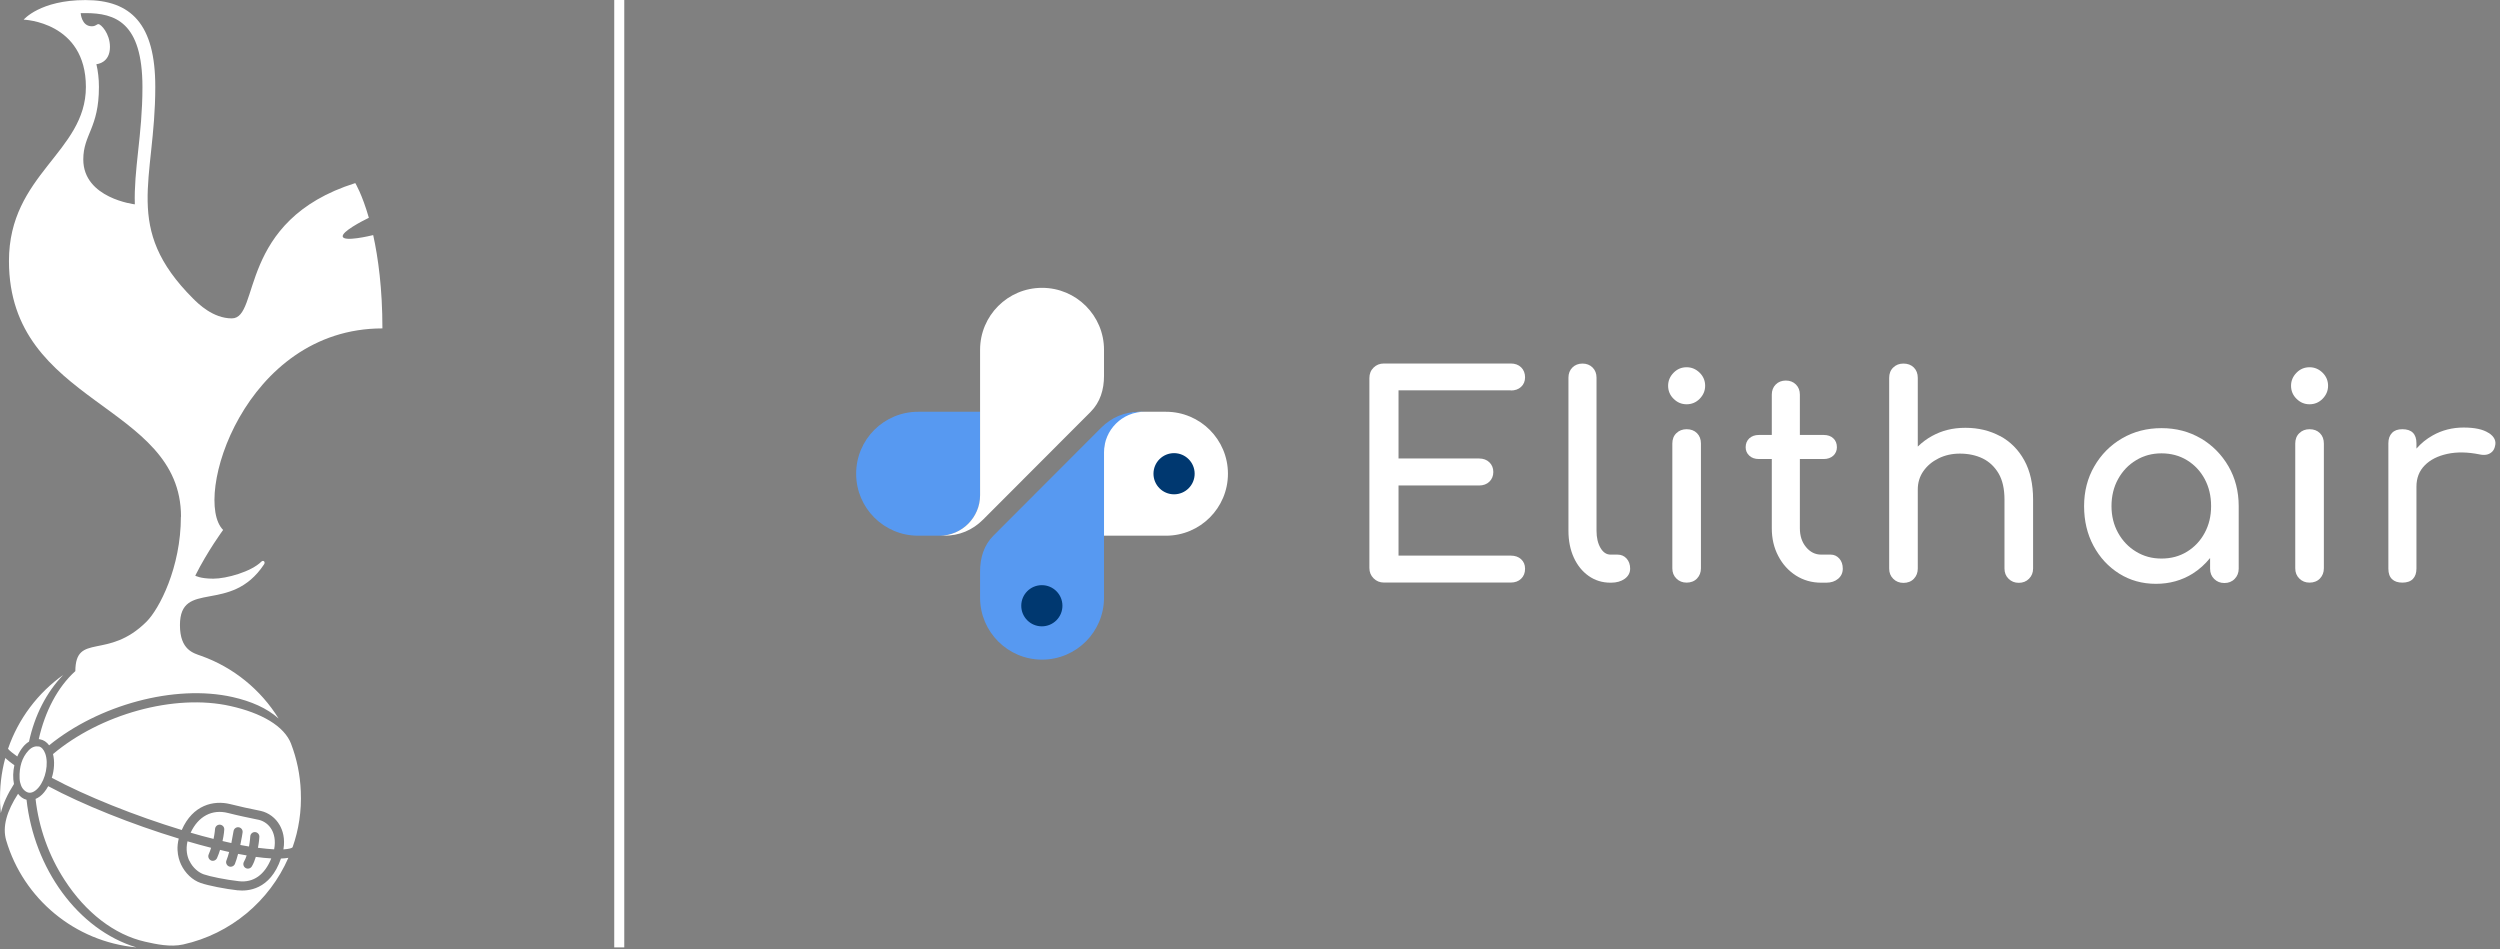 <?xml version="1.0" encoding="UTF-8" standalone="no"?>
<!DOCTYPE svg PUBLIC "-//W3C//DTD SVG 1.1//EN" "http://www.w3.org/Graphics/SVG/1.1/DTD/svg11.dtd">
<svg width="100%" height="100%" viewBox="0 0 374 142" version="1.1" xmlns="http://www.w3.org/2000/svg" xmlns:xlink="http://www.w3.org/1999/xlink" xml:space="preserve" xmlns:serif="http://www.serif.com/" style="fill-rule:evenodd;clip-rule:evenodd;stroke-linejoin:round;stroke-miterlimit:2;">
    <rect x="0" y="0" width="374" height="142" fill="#808080" stroke="none"/>
    <g id="CLUB_x5F_LOGO_x5F_NAVY_x5F_RGB_x5F_SPURS">
        <path d="M27.06,77.3C27.06,84.92 23.81,91.11 21.93,92.99C16.12,98.8 11.31,94.57 11.27,100.4C8.62,102.79 6.73,106.43 5.8,110.57C5.86,110.57 5.91,110.59 5.98,110.6C6.53,110.7 6.99,111.01 7.35,111.5C14.73,105.49 26.11,102.32 34.8,104.28C37.57,104.91 39.91,105.92 41.68,107.49C39.01,103.18 34.93,99.84 30.1,98.12C28.95,97.71 26.92,97.24 26.92,93.53C26.92,86.6 34.51,91.98 39.5,84.43C39.75,84.06 39.39,83.73 39.1,84.02C37.59,85.53 33.88,86.57 31.91,86.57C29.94,86.57 29.21,86.12 29.21,86.12C31.06,82.42 33.38,79.28 33.38,79.28C28.73,74.63 36.55,49.13 57.21,49.13C57.21,43.21 56.58,38.59 55.83,35.17C55.34,35.29 51.44,36.21 51.27,35.39C51.12,34.66 54.13,33.09 55.18,32.58C54.17,29.05 53.15,27.39 53.15,27.39C35.43,32.97 38.99,47.63 34.68,47.63C31.87,47.63 29.66,45.44 28.88,44.66C18.3,34.08 23.23,27.08 23.23,13.03C23.25,3.56 19.56,0.01 12.78,0.01C6,0.01 3.54,2.94 3.54,2.94C3.54,2.94 12.85,3.24 12.85,13.01C12.85,22.78 1.34,26.06 1.34,39.05C1.34,60.66 27.08,60.25 27.08,77.3M14.8,13.01C14.8,11.75 14.66,10.63 14.42,9.6C14.42,9.6 16.45,9.49 16.45,7.02C16.45,4.99 15.09,3.61 14.73,3.61C14.44,3.61 14.36,3.93 13.73,3.93C12.18,3.93 12.07,1.96 12.07,1.96L12.78,1.96C17.21,1.96 21.31,3.3 21.31,13.03C21.31,16.63 20.97,19.82 20.66,22.65C20.36,25.45 20.09,28.03 20.17,30.57C20.17,30.57 12.46,29.67 12.46,23.86C12.46,20.09 14.8,19.17 14.8,13.02L14.8,13.01ZM3.96,119.64C3.47,119.52 3.03,119.2 2.7,118.75C1.03,121.34 0.32,123.65 0.93,125.73C3.51,134.45 11.19,140.88 20.41,141.73C11.61,139.06 5.1,129.89 3.97,119.64L3.96,119.64ZM2.16,114.49C1.61,114.09 1.13,113.72 0.79,113.4C0.2,115.57 -0.07,117.85 0.02,120.23C0.04,120.71 0.08,121.18 0.12,121.64C0.46,120.24 1.13,118.79 2.09,117.29C1.91,116.41 1.94,115.42 2.15,114.48M2.59,113.16C2.82,112.62 3.11,112.15 3.45,111.73C3.72,111.4 4.02,111.14 4.34,110.95C5.18,107.04 6.93,103.58 9.48,100.95C5.67,103.66 2.74,107.53 1.2,112.02C1.41,112.29 1.95,112.72 2.57,113.16M35.61,133.2C33.7,132.99 31.16,132.49 30.04,132.1C28.79,131.68 27.7,130.63 27.08,129.32C26.83,128.77 26.6,128.06 26.56,127.18C26.53,126.66 26.59,126.08 26.74,125.45C19.75,123.33 12.35,120.37 7.21,117.61C7.03,117.94 6.83,118.26 6.6,118.53C6.22,119 5.78,119.33 5.32,119.52C5.8,123.81 7.29,128 9.67,131.66C12.81,136.51 17.1,139.84 21.71,140.88C23.35,141.25 25.49,141.72 27.41,141.29C34.52,139.71 40.32,134.79 43.14,128.33C42.81,128.39 42.43,128.42 42.03,128.44C40.41,133.18 37,133.34 35.59,133.19M43.56,111.3C42.53,108.59 39.06,106.65 34.5,105.63C26.06,103.72 14.97,106.88 7.93,112.81C8.2,113.9 8.12,115.18 7.75,116.36C12.83,119.09 20.22,122.05 27.19,124.17C28.83,120.4 31.97,119.69 34.42,120.29C36.17,120.73 37.3,120.96 38.14,121.13L39.04,121.32C40.2,121.59 41.23,122.36 41.84,123.44C42.28,124.21 42.68,125.41 42.4,127.07C43.26,127.01 43.68,126.88 43.77,126.75C44.69,124.15 45.13,121.32 45,118.39C44.9,115.89 44.4,113.51 43.55,111.29L43.56,111.3ZM28.32,128.74C28.85,129.89 29.79,130.56 30.48,130.8C31.38,131.12 33.77,131.61 35.74,131.83C37.92,132.08 39.61,130.86 40.58,128.42C39.85,128.38 39.07,128.3 38.27,128.19C38.12,128.69 37.93,129.18 37.68,129.6C37.49,129.93 37.08,130.04 36.75,129.86C36.42,129.67 36.31,129.26 36.49,128.93C36.66,128.64 36.79,128.32 36.9,127.97C36.48,127.9 36.05,127.82 35.62,127.74C35.47,128.31 35.3,128.85 35.14,129.25C34.99,129.59 34.58,129.76 34.24,129.61C33.9,129.46 33.73,129.05 33.88,128.71C34.02,128.38 34.15,127.94 34.28,127.46C34.06,127.42 33.84,127.36 33.62,127.31C33.39,127.25 33.16,127.2 32.92,127.14C32.8,127.54 32.65,127.95 32.47,128.36C32.32,128.7 31.92,128.87 31.58,128.73C31.24,128.58 31.07,128.18 31.21,127.84C31.36,127.5 31.48,127.15 31.58,126.83C30.43,126.54 29.24,126.21 28.05,125.86C27.76,127.12 28.01,128.11 28.31,128.75M41.01,127.07C41.28,125.69 40.98,124.71 40.65,124.12C40.23,123.37 39.53,122.84 38.73,122.65L37.87,122.47C37.07,122.3 35.88,122.07 34.1,121.62C31.72,121.02 29.66,122.12 28.52,124.57C29.68,124.91 30.83,125.23 31.95,125.5C32.13,124.64 32.17,124.02 32.17,124.02C32.2,123.64 32.51,123.35 32.9,123.37C33.28,123.4 33.57,123.71 33.55,124.09C33.55,124.15 33.51,124.83 33.29,125.82C33.51,125.88 33.73,125.93 33.95,125.97C34.17,126.03 34.4,126.06 34.61,126.12C34.8,125.16 34.93,124.34 34.94,124.33C35,123.96 35.35,123.7 35.72,123.76C36.09,123.82 36.35,124.17 36.29,124.54C36.29,124.61 36.15,125.43 35.95,126.41C36.4,126.5 36.84,126.58 37.25,126.64C37.4,125.82 37.44,125.15 37.44,125.13C37.46,124.75 37.78,124.46 38.15,124.48C38.53,124.5 38.82,124.82 38.8,125.19C38.8,125.25 38.76,125.94 38.59,126.83C39.54,126.95 40.33,127.02 40.99,127.06M5.77,111.68C5.47,111.62 4.87,111.62 4.26,112.28C3.3,113.31 2.86,114.72 2.93,116.43C2.95,116.87 3.01,117.12 3.14,117.47C3.36,118.1 3.89,118.51 4.29,118.58C4.75,118.66 5.28,118.39 5.77,117.81C6.84,116.55 7.3,114.22 6.77,112.74C6.55,112.13 6.2,111.74 5.78,111.66" style="fill:white;fill-rule:nonzero;"/>
    </g>
    <rect x="91.89" y="0" width="1.5" height="141.73" style="fill:white;"/>
    <g>
        <g>
            <path d="M137.35,61.6L146.62,61.6L146.62,74.08C146.62,77.41 143.89,80.14 140.56,80.14L137.35,80.14C132.23,80.14 128.08,75.99 128.08,70.87C128.08,65.75 132.23,61.6 137.35,61.6Z" style="fill:rgb(87,153,241);"/>
            <path d="M163.17,61.6C164.59,60.17 165.16,58.29 165.16,56.23L165.16,52.33C165.16,47.21 161.01,43.06 155.89,43.06C150.77,43.06 146.62,47.21 146.62,52.33L146.62,74.08C146.62,77.41 143.89,80.14 140.56,80.14L141.25,80.14C143.51,80.14 145.46,79.33 147.07,77.73L163.17,61.6Z" style="fill:white;"/>
            <path d="M174.43,80.14L165.16,80.14L165.16,67.13C165.16,64.09 167.65,61.6 170.69,61.6L174.43,61.6C179.55,61.6 183.7,65.75 183.7,70.87C183.7,75.99 179.55,80.14 174.43,80.14Z" style="fill:white;"/>
            <path d="M148.61,80.14C147.19,81.56 146.62,83.45 146.62,85.51L146.62,89.41C146.62,94.53 150.77,98.68 155.89,98.68C161.01,98.68 165.16,94.53 165.16,89.41L165.16,67.66C165.16,64.32 167.89,61.6 171.22,61.6L170.53,61.6C168.26,61.6 166.31,62.41 164.71,64.01L148.61,80.14Z" style="fill:rgb(87,153,241);"/>
            <circle cx="155.86" cy="90.62" r="3.08" style="fill:rgb(0,56,112);"/>
            <circle cx="175.64" cy="70.87" r="3.08" style="fill:rgb(0,56,112);"/>
        </g>
        <g>
            <path d="M226.01,58.42C226.65,58.42 227.17,58.24 227.56,57.87C227.95,57.51 228.15,57.03 228.15,56.44C228.15,55.85 227.95,55.33 227.56,54.95C227.17,54.57 226.65,54.38 226.01,54.38L207.04,54.38C206.42,54.38 205.91,54.58 205.49,54.99C205.07,55.4 204.86,55.92 204.86,56.56L204.86,84.97C204.86,85.59 205.07,86.1 205.49,86.52C205.91,86.94 206.43,87.15 207.04,87.15L226.01,87.15C226.65,87.15 227.17,86.96 227.56,86.58C227.95,86.2 228.15,85.71 228.15,85.09C228.15,84.47 227.95,84.03 227.56,83.66C227.17,83.3 226.65,83.12 226.01,83.12L209.22,83.12L209.22,72.63L221.26,72.63C221.9,72.63 222.42,72.44 222.81,72.06C223.2,71.68 223.4,71.2 223.4,70.61C223.4,70.02 223.2,69.54 222.81,69.16C222.42,68.78 221.9,68.59 221.26,68.59L209.22,68.59L209.22,58.39L226.01,58.39L226.01,58.42Z" style="fill:white;fill-rule:nonzero;"/>
            <path d="M241.99,82.97L240.94,82.97C240.32,82.97 239.82,82.63 239.43,81.96C239.04,81.29 238.84,80.44 238.84,79.4L238.84,56.49C238.84,55.88 238.64,55.37 238.25,54.98C237.86,54.59 237.35,54.39 236.74,54.39C236.13,54.39 235.62,54.59 235.23,54.98C234.84,55.37 234.64,55.88 234.64,56.49L234.64,79.4C234.64,80.91 234.91,82.25 235.44,83.41C235.97,84.57 236.71,85.49 237.66,86.16C238.61,86.83 239.7,87.17 240.93,87.17L241.01,87.17C241.85,87.17 242.53,86.97 243.07,86.58C243.6,86.19 243.87,85.68 243.87,85.07C243.87,84.46 243.69,83.95 243.34,83.56C242.99,83.17 242.54,82.97 241.98,82.97L241.99,82.97Z" style="fill:white;fill-rule:nonzero;"/>
            <path d="M252.32,54.94C251.56,54.94 250.91,55.21 250.37,55.76C249.83,56.31 249.55,56.96 249.55,57.71C249.55,58.46 249.82,59.12 250.37,59.66C250.92,60.21 251.57,60.48 252.32,60.48C253.07,60.48 253.73,60.21 254.27,59.66C254.81,59.11 255.09,58.46 255.09,57.71C255.09,56.96 254.82,56.3 254.27,55.76C253.72,55.22 253.07,54.94 252.32,54.94Z" style="fill:white;fill-rule:nonzero;"/>
            <path d="M252.32,64.21C251.7,64.21 251.19,64.41 250.79,64.8C250.38,65.19 250.18,65.71 250.18,66.35L250.18,85.02C250.18,85.64 250.38,86.15 250.79,86.55C251.2,86.96 251.71,87.16 252.32,87.16C252.93,87.16 253.48,86.96 253.87,86.55C254.26,86.14 254.46,85.63 254.46,85.02L254.46,66.35C254.46,65.71 254.26,65.19 253.87,64.8C253.48,64.41 252.96,64.21 252.32,64.21Z" style="fill:white;fill-rule:nonzero;"/>
            <path d="M273.88,82.97L272.45,82.97C271.55,82.97 270.8,82.59 270.18,81.84C269.56,81.09 269.26,80.15 269.26,79.03L269.26,68.67L272.83,68.67C273.42,68.67 273.89,68.5 274.26,68.17C274.62,67.83 274.8,67.41 274.8,66.91C274.8,66.35 274.62,65.9 274.26,65.57C273.9,65.23 273.42,65.07 272.83,65.07L269.26,65.07L269.26,59.03C269.26,58.42 269.06,57.91 268.67,57.52C268.28,57.13 267.77,56.93 267.16,56.93C266.55,56.93 266.04,57.13 265.65,57.52C265.26,57.91 265.06,58.42 265.06,59.03L265.06,65.07L263.13,65.07C262.54,65.07 262.07,65.24 261.7,65.57C261.34,65.91 261.15,66.35 261.15,66.91C261.15,67.41 261.33,67.83 261.7,68.17C262.06,68.51 262.54,68.67 263.13,68.67L265.06,68.67L265.06,79.03C265.06,80.57 265.38,81.95 266.03,83.18C266.67,84.41 267.55,85.38 268.67,86.1C269.79,86.81 271.05,87.17 272.45,87.17L273.21,87.17C273.94,87.17 274.53,86.97 274.99,86.58C275.45,86.19 275.68,85.68 275.68,85.07C275.68,84.46 275.51,83.95 275.16,83.56C274.81,83.17 274.38,82.97 273.88,82.97Z" style="fill:white;fill-rule:nonzero;"/>
            <path d="M299.21,65.24C297.68,64.42 295.96,64 294.03,64C292.1,64 290.52,64.41 289.04,65.22C288.23,65.66 287.52,66.2 286.9,66.81L286.9,56.53C286.9,55.89 286.7,55.37 286.31,54.98C285.92,54.59 285.4,54.39 284.76,54.39C284.12,54.39 283.63,54.59 283.23,54.98C282.82,55.37 282.62,55.89 282.62,56.53L282.62,85.06C282.62,85.68 282.82,86.19 283.23,86.59C283.64,87 284.15,87.2 284.76,87.2C285.37,87.2 285.92,87 286.31,86.59C286.7,86.18 286.9,85.67 286.9,85.06L286.9,73.23C286.9,72.2 287.18,71.28 287.74,70.48C288.3,69.68 289.05,69.05 290.01,68.57C290.96,68.1 292.02,67.86 293.2,67.86C294.49,67.86 295.63,68.11 296.62,68.59C297.61,69.08 298.4,69.83 298.99,70.83C299.58,71.84 299.87,73.14 299.87,74.73L299.87,85.05C299.87,85.67 300.07,86.18 300.48,86.58C300.89,86.99 301.4,87.19 302.01,87.19C302.62,87.19 303.14,86.99 303.54,86.58C303.95,86.17 304.15,85.66 304.15,85.05L304.15,74.73C304.15,72.41 303.71,70.45 302.83,68.86C301.95,67.26 300.74,66.06 299.22,65.23L299.21,65.24Z" style="fill:white;fill-rule:nonzero;"/>
            <path d="M329.23,65.58C327.49,64.56 325.54,64.05 323.36,64.05C321.18,64.05 319.21,64.56 317.46,65.58C315.71,66.6 314.33,67.99 313.31,69.76C312.29,71.52 311.78,73.51 311.78,75.72C311.78,77.93 312.25,79.91 313.19,81.66C314.13,83.41 315.41,84.79 317.03,85.81C318.65,86.83 320.49,87.34 322.53,87.34C324.57,87.34 326.4,86.83 328.03,85.81C329.03,85.18 329.89,84.39 330.63,83.48L330.63,85.08C330.63,85.7 330.83,86.21 331.24,86.61C331.65,87.02 332.16,87.22 332.77,87.22C333.38,87.22 333.9,87.02 334.3,86.61C334.7,86.2 334.91,85.69 334.91,85.08L334.91,75.72C334.91,73.51 334.4,71.52 333.38,69.76C332.36,68 330.98,66.61 329.25,65.58L329.23,65.58ZM329.82,79.72C329.18,80.91 328.29,81.85 327.18,82.53C326.06,83.22 324.79,83.56 323.36,83.56C321.93,83.56 320.7,83.22 319.56,82.53C318.43,81.85 317.53,80.91 316.87,79.72C316.21,78.53 315.88,77.2 315.88,75.71C315.88,74.22 316.21,72.85 316.87,71.66C317.53,70.47 318.42,69.53 319.56,68.85C320.69,68.16 321.96,67.82 323.36,67.82C324.76,67.82 326.06,68.16 327.18,68.85C328.3,69.54 329.18,70.47 329.82,71.66C330.46,72.85 330.78,74.2 330.78,75.71C330.78,77.22 330.46,78.53 329.82,79.72Z" style="fill:white;fill-rule:nonzero;"/>
            <path d="M345.51,54.94C344.75,54.94 344.1,55.21 343.56,55.76C343.02,56.31 342.74,56.96 342.74,57.71C342.74,58.46 343.01,59.12 343.56,59.66C344.11,60.21 344.76,60.48 345.51,60.48C346.26,60.48 346.92,60.21 347.46,59.66C348,59.11 348.28,58.46 348.28,57.71C348.28,56.96 348.01,56.3 347.46,55.76C346.91,55.22 346.26,54.94 345.51,54.94Z" style="fill:white;fill-rule:nonzero;"/>
            <path d="M345.51,64.21C344.89,64.21 344.38,64.41 343.98,64.8C343.57,65.19 343.37,65.71 343.37,66.35L343.37,85.02C343.37,85.64 343.57,86.15 343.98,86.55C344.39,86.96 344.9,87.16 345.51,87.16C346.12,87.16 346.67,86.96 347.06,86.55C347.45,86.14 347.65,85.63 347.65,85.02L347.65,66.35C347.65,65.71 347.45,65.19 347.06,64.8C346.67,64.41 346.15,64.21 345.51,64.21Z" style="fill:white;fill-rule:nonzero;"/>
            <path d="M372.31,64.78C371.48,64.23 370.23,63.96 368.55,63.96C366.87,63.96 365.33,64.35 363.93,65.14C362.98,65.67 362.18,66.33 361.5,67.11L361.5,66.31C361.5,65.61 361.32,65.09 360.97,64.74C360.62,64.39 360.1,64.21 359.4,64.21C358.7,64.21 358.21,64.39 357.85,64.76C357.49,65.13 357.3,65.64 357.3,66.31L357.3,85.07C357.3,85.77 357.48,86.29 357.85,86.64C358.21,86.99 358.73,87.16 359.4,87.16C360.07,87.16 360.62,86.98 360.97,86.61C361.32,86.25 361.5,85.73 361.5,85.06L361.5,72.81C361.5,71.52 361.91,70.46 362.74,69.62C363.56,68.78 364.69,68.21 366.12,67.9C367.55,67.59 369.16,67.62 370.95,67.98C371.31,68.06 371.65,68.08 371.96,68.02C372.27,67.97 372.54,67.83 372.78,67.62C373.02,67.41 373.18,67.11 373.26,66.72C373.46,65.96 373.14,65.31 372.32,64.77L372.31,64.78Z" style="fill:white;fill-rule:nonzero;"/>
        </g>
    </g>
</svg>
